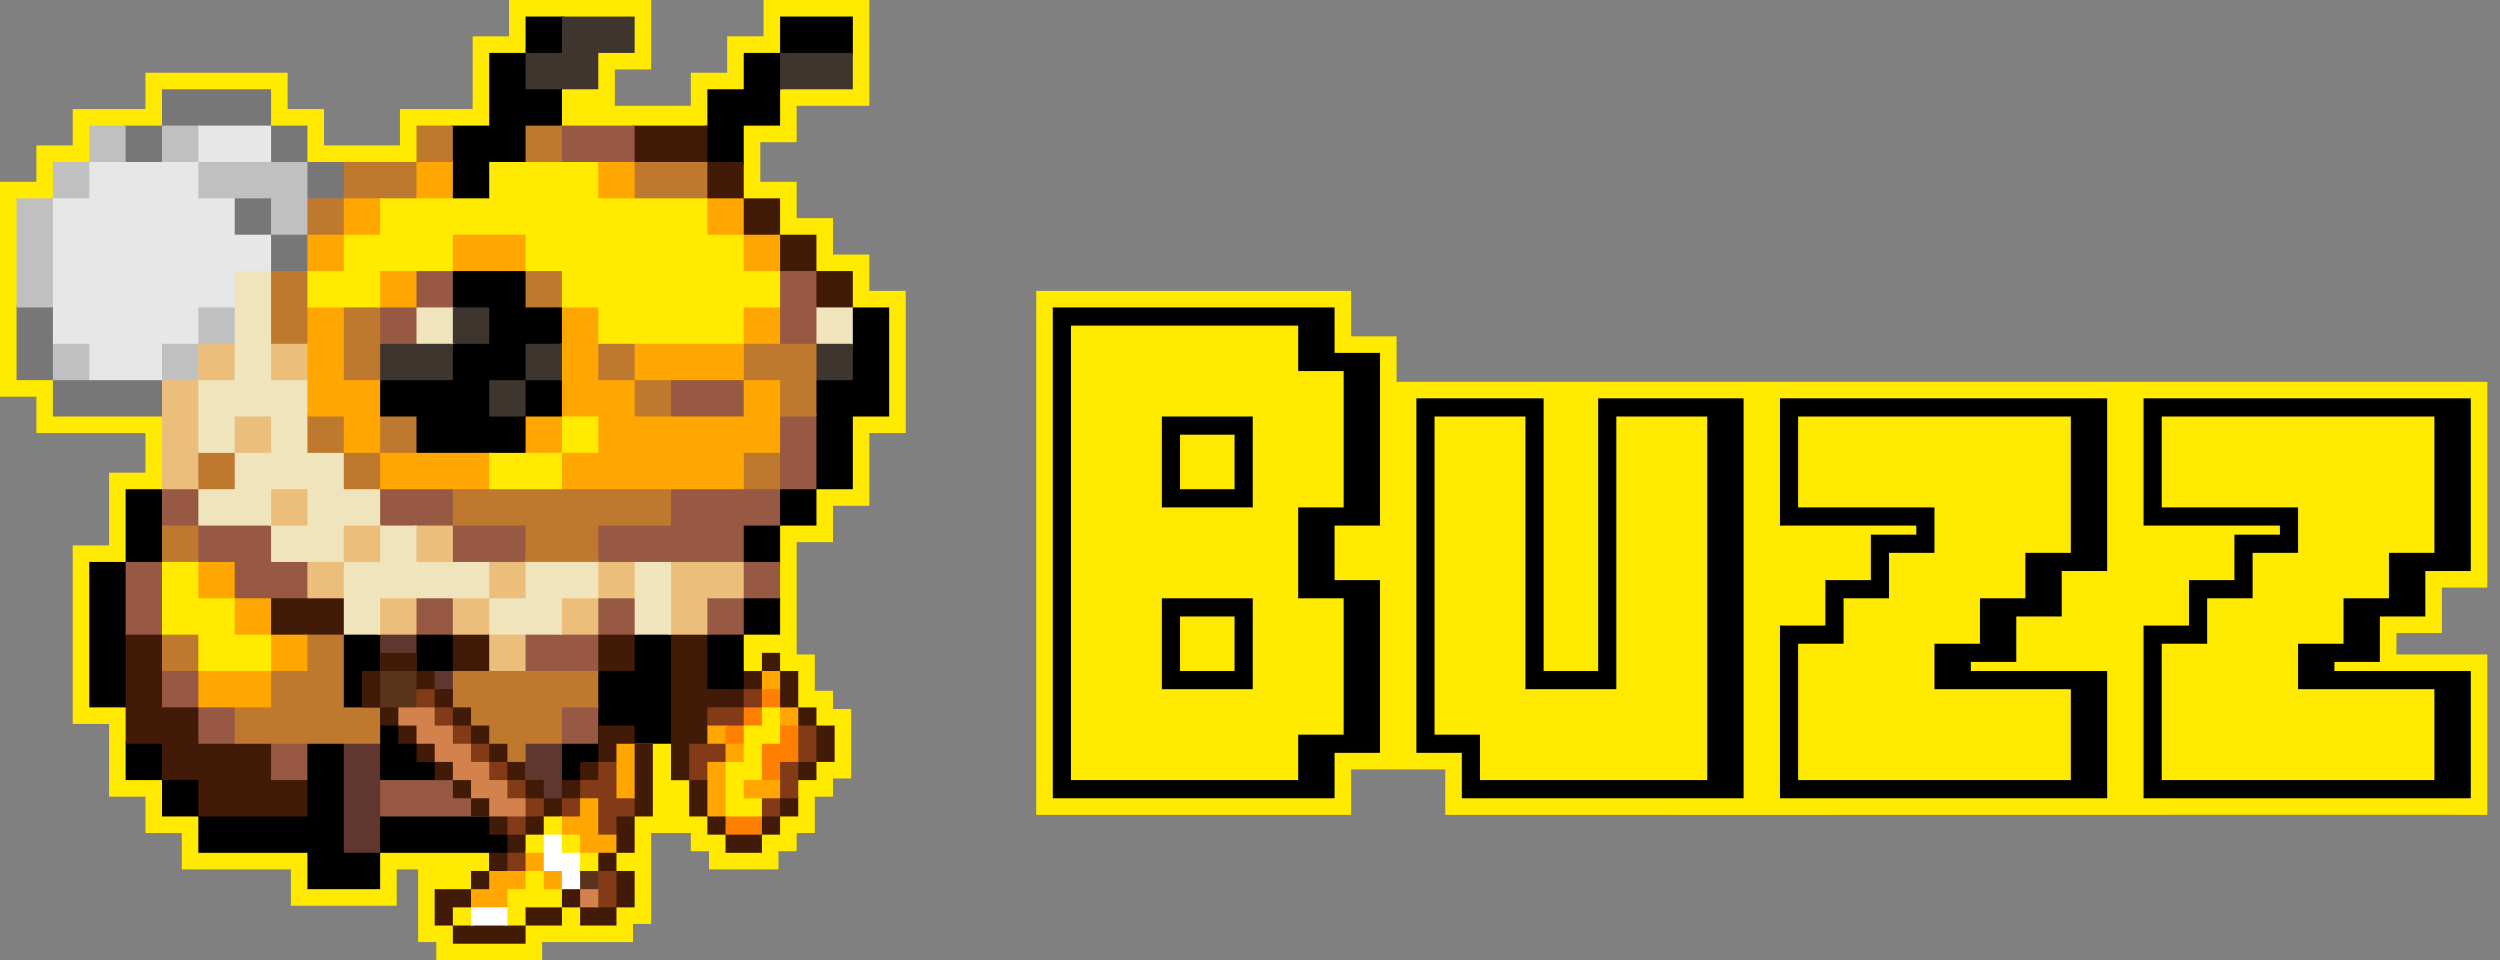 <svg width="151" height="58" viewBox="0 0 151 58" fill="none" xmlns="http://www.w3.org/2000/svg">
<rect x="0" y="0" width="151" height="58" fill="#808080" stroke="none"/>
<g id="logo_buzz">
<path id="&#229;&#189;&#162;&#231;&#138;&#182;" fill-rule="evenodd" clip-rule="evenodd" d="M39.333 0V4.196H37.137L37.137 6.391L41.725 6.39V4.392H43.922V2.196H46.118V0H52.51V6.392H48.118V8.588H45.922V10.98H48.118V13.177H50.314V15.373H52.51V17.569H54.706V26.157H52.51V30.549H50.314V32.745H48.118V39.529H49.216V41.725H50.314V42.824H51.412V47.02H50.314V48.118L49.215 48.118L49.216 50.314H48.118V51.412H47.02V52.51H42.824V51.412H41.725V50.314H40.627V48.118L40.628 50.314H39.333V55.804H38.235V56.902H32.745V58H26.353V56.902H25.255V52.511H27.451L23.961 52.51V54.706H17.569V52.51H10.98V50.314H8.784V48.118H6.588L6.588 43.725L4.392 43.726V32.941H6.588V28.549L8.784 28.549V26.156L2.196 26.157V23.961H0V10.98H2.196V8.784H4.392V6.588H8.784V4.392H17.372V6.588H19.569V8.784H24.157V6.588H28.549V2.196H30.745V0H39.333ZM81.608 17.569V20.314H84.353L84.352 23.06L150.235 23.059V35.49H147.49V38.235H144.745L144.745 39.529L150.235 39.529V49.216L136.187 49.215L105.188 49.221L87.294 49.216V46.471H81.608V49.216H62.588V17.569H81.608Z" fill="#FFEA00"/>
<g id="logo">
<g id="buzz">
<g id="&#232;&#156;&#156;&#232;&#156;&#130;">
<path id="&#229;&#189;&#162;&#231;&#138;&#182;_2" fill-rule="evenodd" clip-rule="evenodd" d="M16.51 11.843V14.039H18.706V16.51H16.235V14.314H14.039V11.843H16.51ZM16.372 5.392V7.588H18.569V9.784H20.902V12.118H18.431V9.921H16.235V7.725H9.922V9.921H7.451V7.588H9.784V5.392H16.372ZM3.333 18.431V22.823H9.922V25.157H3.196V22.961H1V18.431H3.333Z" fill="#787777"/>
<path id="&#229;&#189;&#162;&#231;&#138;&#182;_3" fill-rule="evenodd" clip-rule="evenodd" d="M14.314 18.431V20.902H12.118V23.098H9.784V22.961H9.647V20.627H11.843V18.431H14.314ZM3.196 20.627H5.529V22.961H3.196V20.627ZM7.588 7.588V9.921H5.529V12.117H3.333V18.569H1V11.98H3.196V9.784H5.392V7.588H7.588ZM12.118 7.588V9.647H16.372V9.784H18.569V11.98H18.706V14.176H16.372V11.98H14.177V12.117H11.843V9.921H9.784V7.588H12.118Z" fill="#C0C0C1"/>
<path id="&#229;&#189;&#162;&#231;&#138;&#182;_4" fill-rule="evenodd" clip-rule="evenodd" d="M3.196 11.98H5.392V9.784H11.981V11.98H14.177V14.176H16.373V16.51H14.314V18.569H11.981V20.765H9.785V22.961H5.392V20.765H3.196V11.98ZM16.373 7.588V9.784H11.981V7.588H16.373Z" fill="#E7E7E7"/>
<path id="&#229;&#189;&#162;&#231;&#138;&#182;_5" fill-rule="evenodd" clip-rule="evenodd" d="M31.883 16.235V18.431H34.079V20.902H31.883V22.823H34.079V25.294H31.883V27.49H25.02V25.294H22.824V22.823H27.216V20.628H29.412V18.706H27.216V16.235H31.883ZM31.608 23.098H29.824V25.02H31.608V23.098ZM29.549 3.196H31.745V1H34.079V3.333H31.883V5.255H33.942V7.725H31.883V9.922H29.687V12.118H27.216V7.588H29.549V3.196ZM44.922 5.392V3.196H47.118V1H51.51V3.333H47.255V5.392H47.118V7.588H44.922V9.922H42.589V7.588H42.726V5.392H44.922ZM53.706 18.569V25.157H51.51V29.549H49.314V31.745H47.118V34.078H44.785V31.608H46.981V29.412H49.177V22.823H51.373V18.569H53.706ZM38.334 47.118H36.138V51.51H33.804V44.784H36V40.392H38.197V38.196H40.667V44.784H42.589V38.196H44.785V36H47.118V38.333H44.922V47.118H40.53V44.922H38.334V47.118ZM9.922 44.784V46.98H12.118V49.176H18.432V44.784H20.902V51.373H22.824V49.176H29.412V46.98H31.883V53.706H29.549V51.51H22.961V53.706H18.569V51.51H11.981V49.314H9.785V47.118H7.589V44.784H9.922ZM23.099 38.196V42.588H25.294V44.784H27.491V47.255H22.824V42.863H20.628V38.196H23.099ZM9.922 29.549V34.078H7.726V42.725H5.393V33.941H7.589V29.549H9.922ZM27.491 38.196V40.667H25.02V38.196H27.491Z" fill="black"/>
<path id="&#229;&#189;&#162;&#231;&#138;&#182;_6" fill-rule="evenodd" clip-rule="evenodd" d="M42.725 7.588V9.784H44.921V11.98H47.117V14.176H49.313V16.372H51.51V18.706H49.176V16.51H46.98V14.314H44.784V12.117H42.588V9.921H38.196V7.588H42.725ZM40.529 38.196H42.725V44.922H40.529V38.196ZM36 38.196H38.333V40.529H36V38.196ZM31.745 49.176H33.941V53.706H31.745V49.176ZM9.921 38.196V42.588H12.117V44.784H16.509V46.98H18.568V49.314H11.98V47.117H9.784V44.922H7.588V38.196H9.921ZM20.902 36V38.333H20.764V38.471H16.235V36H20.902ZM27.353 38.196H29.686V40.667H27.353V38.196Z" fill="#411A08"/>
<path id="&#229;&#189;&#162;&#231;&#138;&#182;_7" fill-rule="evenodd" clip-rule="evenodd" d="M9.921 33.941V38.333H7.588V33.941H9.921ZM12.117 29.412V31.608H16.509V33.804H18.706V36.137H16.372V36.274H14.039V34.078H11.843V31.882H9.784V29.412H12.117ZM12.117 40.392V42.588H14.313V44.922H11.98V42.725H9.784V40.392H12.117ZM16.372 44.784H18.568V47.117H16.372V44.784ZM29.549 49.314H22.823V47.117H27.353V46.98H29.549V49.314ZM33.804 42.588H36.137V44.922H33.804V42.588ZM38.47 36V38.333H36.137V40.667H31.608V38.196H36V36H38.47ZM49.313 25.02V29.549H47.117V31.745H44.921V33.941H47.117V36.137H44.921V38.333H42.588V36H44.784V34.078H36V31.608H40.392V29.412H46.98V25.02H49.313ZM27.49 36V38.333H25.019V36H27.49ZM27.49 29.412V31.608H31.882V34.078H27.215V31.882H22.823V29.412H27.49ZM45.059 22.823V25.294H40.392V22.823H45.059ZM46.98 16.372H49.313V18.569H49.451V20.902H46.98V16.372ZM33.804 7.588H38.333V9.921H33.804V7.588ZM27.353 16.235V18.706H25.294V20.902H22.823V18.431H25.019V16.235H27.353Z" fill="#975943"/>
<path id="&#229;&#189;&#162;&#231;&#138;&#182;_8" fill-rule="evenodd" clip-rule="evenodd" d="M22.961 44.784V51.51H20.765V44.784H22.961ZM25.157 38.196V40.529H27.49V44.922H25.157V42.725H22.961V38.196H25.157ZM31.608 47.118V44.784H33.941V49.314H31.745V47.118H31.608Z" fill="#60372E"/>
<path id="&#229;&#189;&#162;&#231;&#138;&#182;_9" fill-rule="evenodd" clip-rule="evenodd" d="M31.882 33.941V36.275H29.686V38.196H31.745V40.667H29.549V38.333H27.353V36H29.412V33.941H31.882ZM25.157 36V38.333H22.823V36H25.157ZM22.961 31.608V31.745H23.098V34.078H20.902V36.137H18.569V33.804H20.627V31.608H22.961ZM27.353 31.745V34.078H25.02V31.745H27.353ZM18.706 29.412V31.882H16.372V31.745H16.235V29.412H18.706ZM14.314 20.765V23.098H12.117V29.549H9.784V22.961H11.98V20.765H14.314ZM16.51 25.02V27.49H14.039V25.02H16.51ZM18.706 20.627V23.098H16.235V20.627H18.706ZM38.471 33.941V36.137H36.137V38.333H33.804V36H36V33.941H38.471ZM42.725 38.333H40.392V33.941H44.921V36.137H42.725V38.333Z" fill="#EBBF7B"/>
<path id="&#229;&#189;&#162;&#231;&#138;&#182;_10" fill-rule="evenodd" clip-rule="evenodd" d="M25.157 31.745V33.941H29.549V36.137H22.961V38.333H20.765V33.941H22.961V31.745H25.157ZM36.137 33.804V36.137H33.941V38.333H29.549V36.137H31.745V33.804H36.137ZM16.51 16.373V20.765H16.373V22.961H18.706V27.216H20.902V29.412H22.961V31.745H20.765V33.941H16.373V31.745H11.98V29.412H14.039V27.49H11.98V22.961H14.177V16.373H16.51ZM18.569 29.549H16.373V31.745H18.569V29.549ZM16.373 25.157H14.177V27.353H16.373V25.157ZM27.49 18.569V20.765H27.353V20.902H25.157V18.569H27.49ZM49.314 18.569H51.51V20.902H49.314V18.569ZM38.333 33.941H40.529V38.333H38.333V33.941Z" fill="#EFE4BB"/>
<path id="&#229;&#189;&#162;&#231;&#138;&#182;_11" fill-rule="evenodd" clip-rule="evenodd" d="M27.353 7.588V9.921H25.294V12.117H20.902V14.314H18.569V11.98H20.765V9.784H25.157V7.588H27.353ZM31.745 7.588H33.941V9.921H31.745V7.588ZM38.196 9.784H42.725V12.117H38.196V9.784ZM31.745 16.235H34.078V18.569H31.745V16.235ZM38.471 20.627V22.823H40.529V25.294H38.196V23.235H36V20.627H38.471ZM47.117 20.627V20.765H49.451V22.961H49.314V25.157H46.98V23.098H44.921V22.961H44.784V20.627H47.117ZM44.784 27.216H47.117V29.549H44.784V27.216ZM20.902 25.02V27.216H22.823V25.157H25.157V27.49H23.098V29.549H20.765V27.353H18.569V25.02H20.902ZM20.627 18.431H22.961V20.765H23.098V22.961H22.961V23.098H20.627V18.431ZM16.372 16.372H18.706V20.765H16.372V16.372ZM11.98 27.353H14.176V29.549H11.98V27.353ZM9.784 31.745H11.98V33.941H9.784V31.745ZM27.353 31.745V29.412H40.529V31.745H36.137V33.941H31.745V31.745H27.353ZM9.784 38.196H12.117V40.529H9.784V38.196ZM20.765 38.333V42.725H22.961V44.922H14.176V42.588H16.235V40.392H18.431V38.333H20.765ZM33.941 44.922H31.745V47.117H27.353V40.529H36.137V42.725H33.941V44.922Z" fill="#BF792E"/>
<path id="&#229;&#189;&#162;&#231;&#138;&#182;_12" fill-rule="evenodd" clip-rule="evenodd" d="M29.686 27.353V29.549H22.96V27.353H29.686ZM36.274 18.431V20.765H36.137V22.961H38.333V25.157H44.921V22.961H47.117V27.353H44.921V29.549H33.804V27.49H31.745V25.157H33.941V22.961H33.804V20.765H33.941V18.431H36.274ZM20.764 18.431V22.961H22.96V27.353H20.764V25.157H18.568V18.431H20.764ZM36 25.294H34.078V27.216H36V25.294ZM47.117 18.431V20.765H44.921V22.961H38.333V20.628H44.784V18.431H47.117ZM25.157 16.235V18.569H22.823V16.235H25.157ZM23.098 11.98V14.314H20.902V16.51H18.568V14.177H20.764V11.98H23.098ZM44.921 11.98V14.177H47.117V16.51H44.784V14.314H42.588V11.98H44.921ZM31.882 14.039V16.373H27.215V14.039H31.882ZM27.353 9.784V12.118H25.157V9.784H27.353ZM38.333 9.784V12.118H36V9.784H38.333ZM14.176 33.941V36.137H16.372V38.333H18.568V40.529H16.372V42.726H11.98V40.392H16.235V38.471H14.039V36.275H11.843V33.941H14.176Z" fill="#FFA700"/>
<path id="&#229;&#189;&#162;&#231;&#138;&#182;_13" fill-rule="evenodd" clip-rule="evenodd" d="M33.941 27.353V29.549H29.549V27.353H33.941ZM36.137 25.157V27.353H33.941V25.157H36.137ZM36.137 9.784V11.98H42.725V14.177H44.921V16.373H47.117V18.569H44.921V20.765H36.137V18.569H33.941V16.373H31.745V14.177H27.353V16.373H22.961V18.569H18.569V16.373H20.765V14.177H22.961V11.98H29.549V9.784H36.137ZM11.98 40.529V38.333H9.784V33.941H11.98V36.137H14.176V38.333H16.372V40.529H11.98Z" fill="#FFEA00"/>
<path id="&#229;&#189;&#162;&#231;&#138;&#182;_14" fill-rule="evenodd" clip-rule="evenodd" d="M31.745 22.961V25.157H29.549V22.961H31.745ZM27.353 20.765V22.961H22.961V20.765H27.353ZM33.941 20.765V22.961H31.745V20.765H33.941ZM29.549 18.569V20.765H27.353V18.569H29.549ZM33.941 3.196V1H38.334V3.196H36.137V5.392H31.745V3.196H33.941ZM47.118 3.196H51.51V5.392H47.118V3.196ZM49.314 20.765H51.51V22.961H49.314V20.765Z" fill="#3E362E"/>
</g>
<rect id="&#231;&#159;&#169;&#229;&#189;&#162;" x="40.529" y="44.784" width="1.098" height="0.275" fill="#411A08"/>
<rect id="&#231;&#159;&#169;&#229;&#189;&#162;_2" x="42.588" y="41.627" width="0.275" height="1.098" fill="#411A08"/>
<rect id="&#231;&#159;&#169;&#229;&#189;&#162;_3" x="44.784" y="40.529" width="0.275" height="1.098" fill="black"/>
<g id="&#231;&#159;&#191;">
<path id="&#232;&#183;&#175;&#229;&#190;&#132;" fill-rule="evenodd" clip-rule="evenodd" d="M47.117 39.431V40.529H48.216V42.725H49.314V43.824H50.412V46.02H49.314V47.118H48.078V45.882H49.176V43.961H48.078V42.863H46.98V40.667H46.157V41.765H45.059V42.863H42.863V45.059H41.765V46.98H42.863V49.176H43.961V50.275H45.882V49.176H46.98V48.078H48.216V49.314H47.117V50.412H46.02V51.51H43.823V50.412H42.725V49.314H41.627V47.118H40.529V44.922H41.627V42.725H42.725V41.627H44.922V40.529H46.02V39.431H47.117Z" fill="#411A08"/>
<path id="&#229;&#189;&#162;&#231;&#138;&#182;_15" fill-rule="evenodd" clip-rule="evenodd" d="M49.313 43.824V46.02H48.215V48.216H47.117V49.314H45.882V48.078H46.98V45.882H48.078V43.824H49.313ZM43.96 44.784V46.157H42.862V47.118H41.627V44.922H42.725V44.784H43.96ZM46.156 41.627V42.863H45.058V43.961H42.725V42.725H44.921V41.627H46.156Z" fill="#823A17"/>
<path id="&#229;&#189;&#162;&#231;&#138;&#182;_16" fill-rule="evenodd" clip-rule="evenodd" d="M43.961 43.824V44.784H45.059V46.157H43.961V49.314H42.726V46.02H43.824V44.922H42.726V43.824H43.961ZM47.118 46.98V48.216H46.02V48.353H44.784V46.98H47.118ZM48.216 42.726V43.961H46.98V42.726H48.216ZM46.02 40.529H47.118V41.765H46.02V40.529Z" fill="#FFA700"/>
<path id="&#229;&#189;&#162;&#231;&#138;&#182;_17" fill-rule="evenodd" clip-rule="evenodd" d="M45.882 44.784H46.98V43.824H48.215V46.02H47.117V47.118H45.882V44.784ZM47.117 41.627V42.863H46.157V43.961H45.059V44.922H43.823V43.824H44.921V42.725H46.019V41.627H47.117ZM43.823 49.176H46.019V50.412H43.823V49.176Z" fill="#FF8000"/>
<path id="&#232;&#183;&#175;&#229;&#190;&#132;_2" fill-rule="evenodd" clip-rule="evenodd" d="M44.921 48.216H46.019V49.314H43.823V46.02H44.921V43.824H46.019V42.726H47.117V44.922H46.019V47.118H44.921V48.216Z" fill="#FFEA00"/>
</g>
<g id="hammer">
<path id="&#229;&#189;&#162;&#231;&#138;&#182;_18" fill-rule="evenodd" clip-rule="evenodd" d="M25.156 39.431V40.529H26.255V41.627H27.352V42.725H28.451V43.824H29.549V44.922H30.647V46.02H31.745V47.118H32.843V48.216H33.941V47.118H35.039V46.02H36.137V43.824H38.333V44.922H39.431V49.314H38.333V51.51H37.235V52.608H38.333V54.804H37.235V55.902H35.039V54.804H33.941V55.902H31.745V57H27.352V55.902H26.255V53.706H28.451V52.608H29.549V51.51H30.647V50.412H29.549V49.314H28.451V48.216H27.352V47.118H26.255V46.02H25.156V44.922H24.058V43.824H22.96V42.725H21.862V40.529H22.96V39.431H25.156ZM38.196 45.059H37.372V46.157H36.274V47.255H35.176V48.353H34.078V49.451H32.98V50.549H31.882V51.647H30.784V52.745H29.686V53.843H28.588V54.941H27.49V55.765H31.607V54.667H33.803V53.569H35.176V54.667H37.098V52.745H36V51.373H37.098V49.176H38.196V45.059ZM25.019 40.667H23.098V42.588H24.196V43.686H25.294V44.784H26.392V45.882H27.49V46.98H28.588V48.078H29.686V49.039H30.784V50.275H31.607V49.176H32.705V48.353H31.607V47.255H30.509V46.157H29.411V45.059H28.313V43.961H27.215V42.863H26.117V41.765H25.019V40.667Z" fill="#411A08"/>
<path id="&#229;&#189;&#162;&#231;&#138;&#182;_19" fill-rule="evenodd" clip-rule="evenodd" d="M36 52.608H37.235V54.804H36V52.608ZM30.647 51.51H31.882V52.745H30.647V51.51ZM26.255 41.627V42.725H27.353V43.824H28.451V44.922H29.549V46.02H30.647V47.118H31.745V48.216H32.843V49.314H31.745V50.412H30.647V49.176H31.608V48.353H30.51V47.255H29.412V46.157H28.314V45.059H27.216V43.961H26.118V42.863H25.02V41.627H26.255ZM36.137 46.02H37.373V48.078H38.333V49.314H37.235V50.549H36V48.353H35.176V49.451H33.941V48.216H35.039V47.118H36.137V46.02Z" fill="#823A17"/>
<path id="&#229;&#189;&#162;&#231;&#138;&#182;_20" fill-rule="evenodd" clip-rule="evenodd" d="M35.039 53.569H36.137V54.804H35.039V53.569ZM25.157 44.922V43.824H24.059V42.588H25.157V42.726H26.255V43.824H27.353V44.922H28.451V46.02H29.549V47.118H30.647V48.216H31.745V49.314H29.549V48.216H28.451V47.118H27.353V46.02H26.255V44.922H25.157Z" fill="#D3814D"/>
<path id="&#229;&#189;&#162;&#231;&#138;&#182;_21" fill-rule="evenodd" clip-rule="evenodd" d="M34.901 52.471H36.136V53.706H34.901V52.471ZM22.96 40.529H25.156V42.726H22.96V40.529Z" fill="#59331A"/>
<path id="&#229;&#189;&#162;&#231;&#138;&#182;_22" fill-rule="evenodd" clip-rule="evenodd" d="M32.98 51.373V52.471H34.078V53.706H33.94V53.843H32.705V52.745H31.882V53.843H30.784V54.941H28.45V53.706H29.548V52.608H31.744V51.373H32.98ZM36.136 48.216V50.412H37.234V51.51H36.136V51.647H34.901V50.549H33.803V49.314H35.038V48.216H36.136ZM38.333 44.922V48.216H37.234V44.922H38.333Z" fill="#FFA700"/>
<path id="&#229;&#189;&#162;&#231;&#138;&#182;_23" fill-rule="evenodd" clip-rule="evenodd" d="M27.352 54.804H28.588V55.902H27.352V54.804ZM32.843 52.608V53.706H33.941V54.804H31.745V55.902H30.509V54.804H30.647V53.706H31.745V52.608H32.843ZM33.941 49.314V50.412H35.039V51.51H36.137V52.608H34.902V51.647H33.803V50.549H32.98V51.51H31.745V50.412H32.843V49.314H33.941Z" fill="#FFEA00"/>
<path id="&#229;&#189;&#162;&#231;&#138;&#182;_24" fill-rule="evenodd" clip-rule="evenodd" d="M33.94 50.412V51.51H35.038V53.706H33.94V52.608H32.842V50.412H33.94ZM28.45 54.804H30.646V55.902H28.45V54.804Z" fill="white"/>
</g>
</g>
<g id="buzz-w">
<path id="&#229;&#189;&#162;&#231;&#138;&#182;_25" fill-rule="evenodd" clip-rule="evenodd" d="M83.353 31.745V21.314H80.608V18.569H63.588V48.216H80.608V45.471H83.353V35.039H80.608V31.745H83.353ZM105.313 48.216V24.059H96.529V40.529H93.235V24.059H85.549V45.471H88.294V48.216H105.313ZM127.274 40.529V48.216H107.509V37.784H110.255V35.039H113V32.294H115.745V31.745H107.509V24.059H127.274V34.49H124.529V37.235H121.784V39.98H119.039V40.529H127.274ZM149.235 48.216V40.529H141V39.98H143.745V37.235H146.49V34.49H149.235V24.059H129.47V31.745H137.706V32.294H134.96V35.039H132.215V37.784H129.47V48.216H149.235ZM74.568 37.235H71.274V40.529H74.568V37.235ZM71.274 26.255H74.568V29.549H71.274V26.255Z" fill="black"/>
<path id="&#229;&#189;&#162;&#231;&#138;&#182;_26" fill-rule="evenodd" clip-rule="evenodd" d="M78.411 19.667H64.686V47.118H78.411V44.373H81.156V36.137H78.411V30.647H81.156V22.412H78.411V19.667ZM70.176 36.137H75.666V41.627H70.176V36.137ZM70.176 25.157V30.647H75.666V25.157H70.176ZM92.136 25.157H86.646V44.373H89.391V47.118H103.117V25.157H97.627V41.627H92.136V25.157ZM108.607 25.157H125.078V33.392H122.333V36.137H119.588V38.882H116.842V41.627H125.078V47.118H108.607V38.882H111.352V36.137H114.097V33.392H116.842V30.647H108.607V25.157ZM147.038 25.157H130.568V30.647H138.803V33.392H136.058V36.137H133.313V38.882H130.568V47.118H147.038V41.627H138.803V38.882H141.548V36.137H144.293V33.392H147.038V25.157Z" fill="#FFEA00"/>
</g>
</g>
</g>
</svg>
